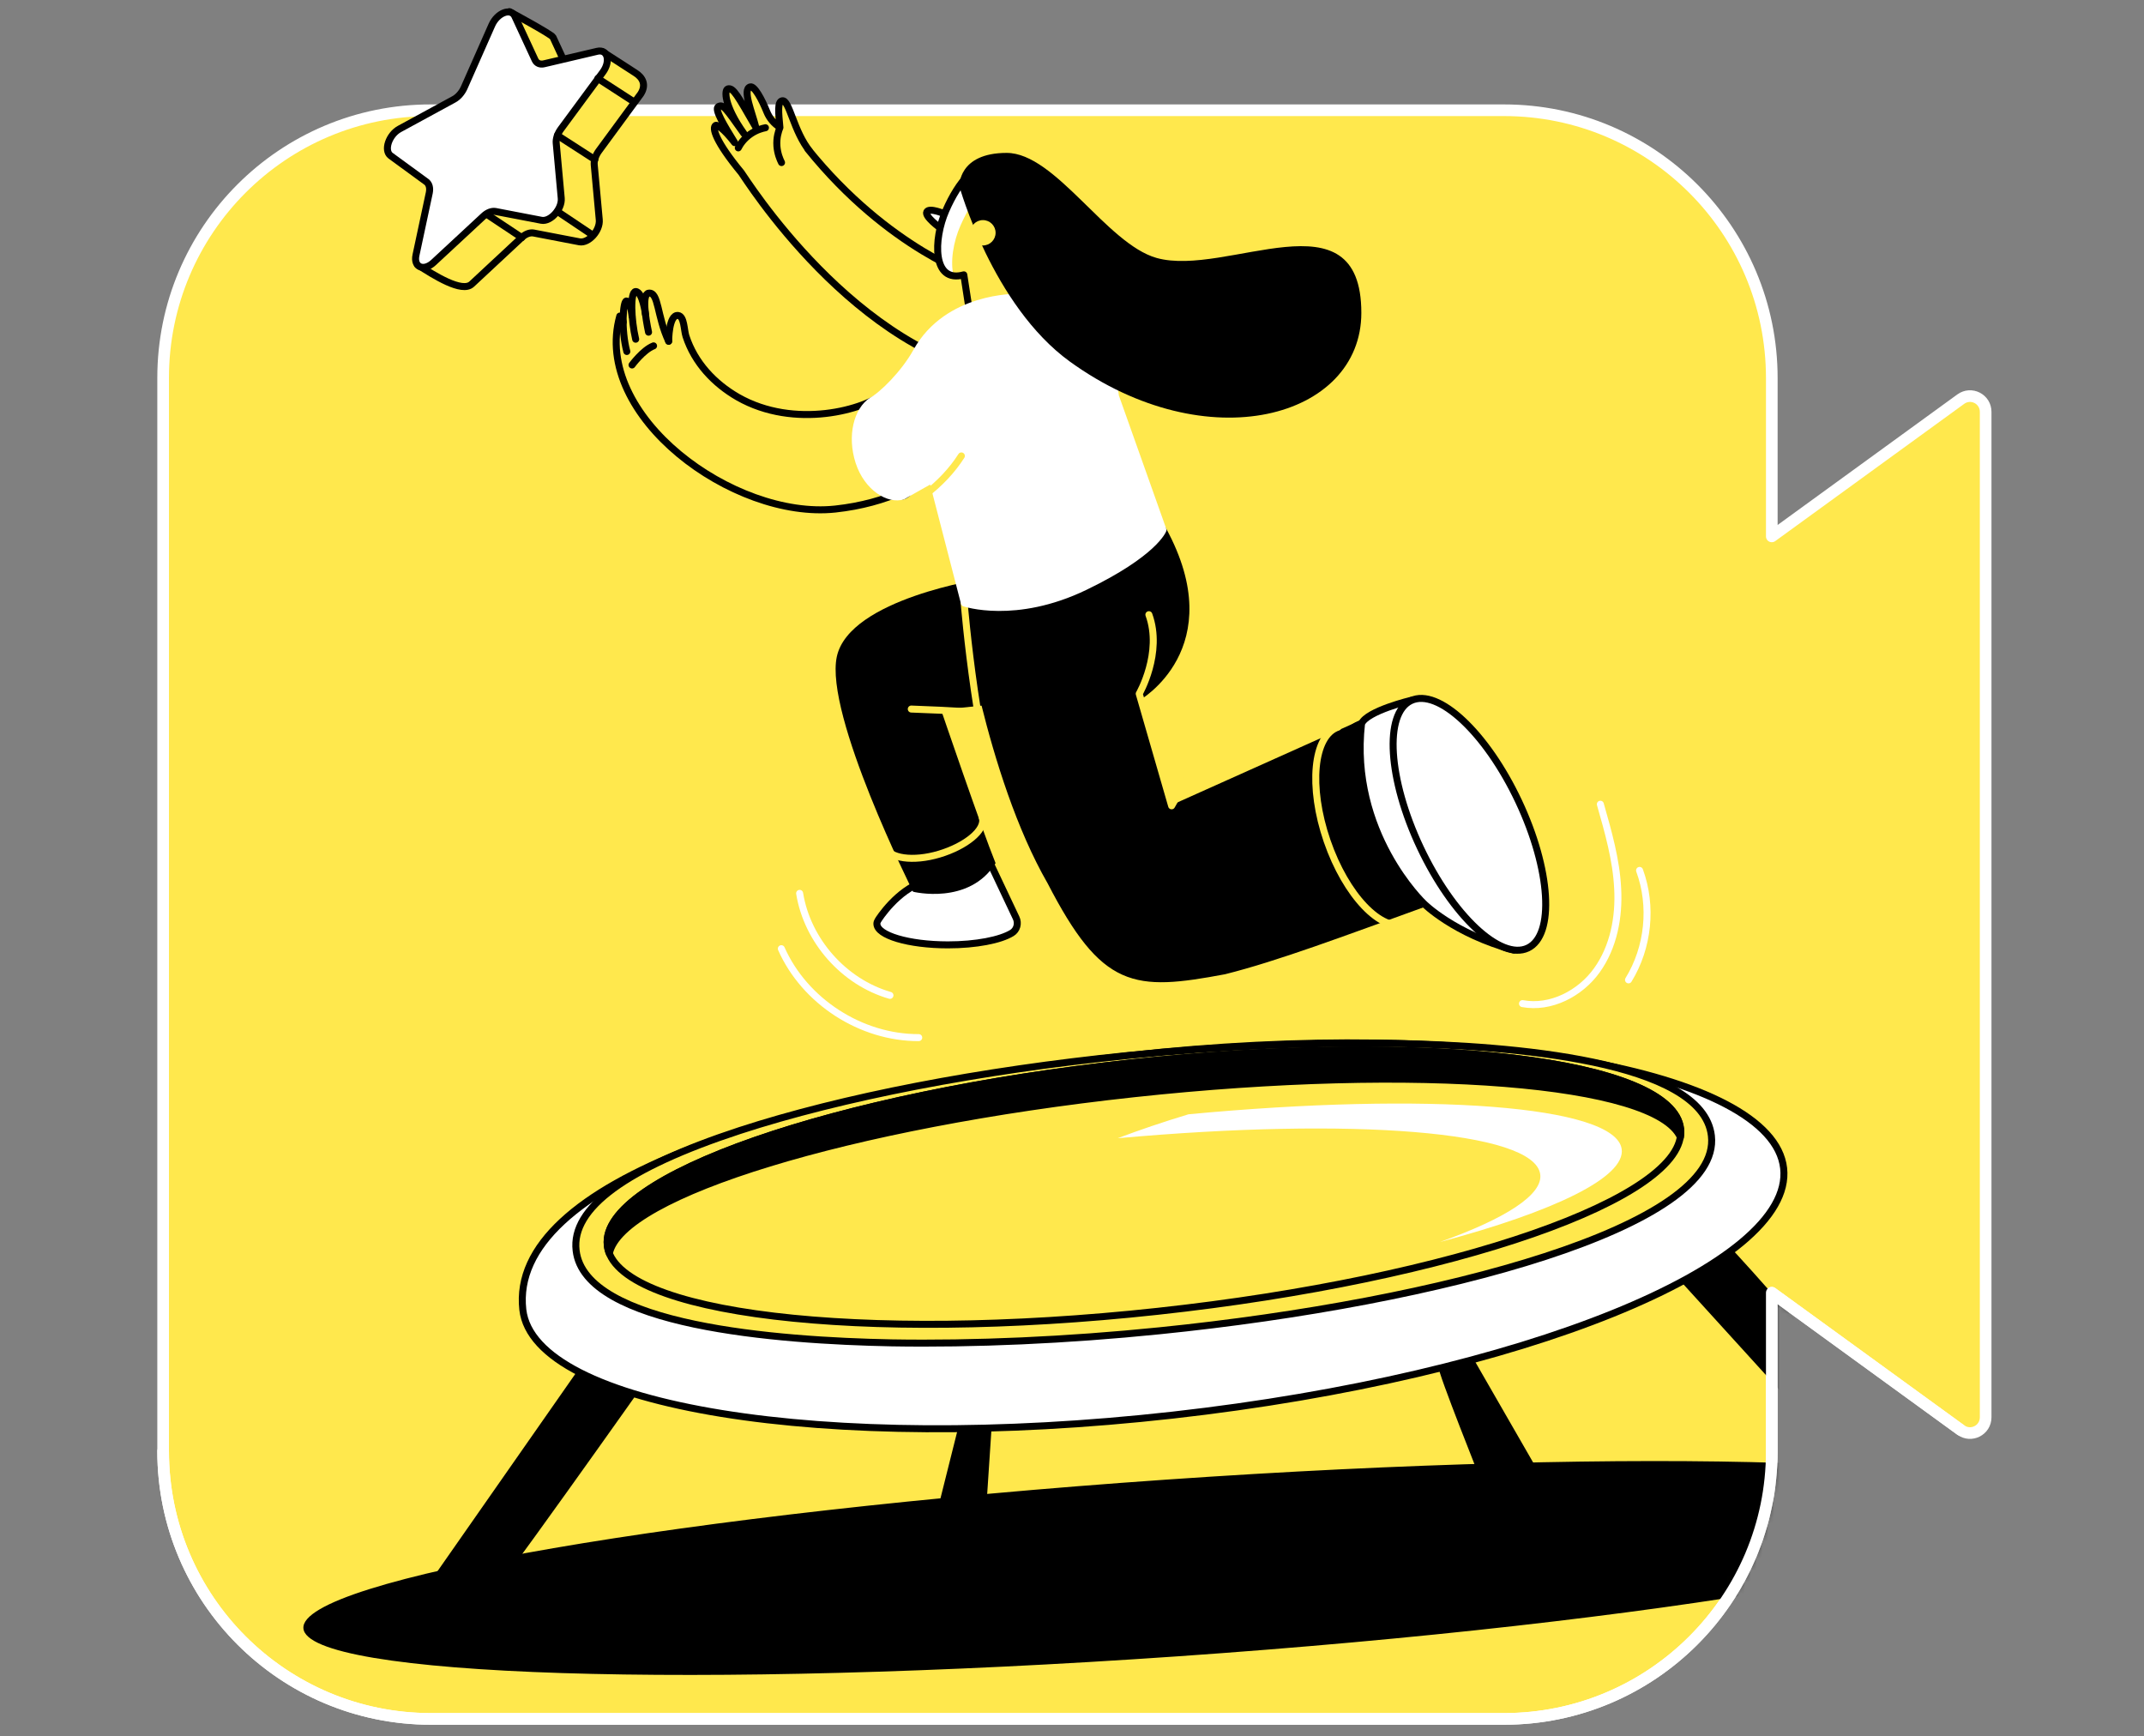 <svg width="368" height="298" viewBox="0 0 368 298" fill="none" xmlns="http://www.w3.org/2000/svg">
<rect x="0" y="0" width="368" height="298" fill="#808080" stroke="none"/>
<path d="M304.114 92.058V64.882C304.114 39.501 283.533 18.921 258.153 18.921H73.962C48.581 18.886 28 39.467 28 64.847V249.039C28 274.419 48.581 295 73.962 295H258.153C283.533 295 304.114 274.419 304.114 249.039V221.862L336.539 245.413C338.335 246.725 340.821 245.447 340.821 243.237V70.683C340.821 68.473 338.335 67.195 336.539 68.508L304.114 92.058Z" fill="#FFE84D" stroke="white" stroke-width="2" stroke-miterlimit="10" stroke-linecap="round" stroke-linejoin="round"/>
<mask id="mask0" mask-type="alpha" maskUnits="userSpaceOnUse" x="28" y="9" width="313" height="286">
<path d="M304.114 92.058V64.882C304.114 39.501 283.533 18.92 258.153 18.92L108.575 9.848L73.962 18.92C48.581 18.886 28 39.467 28 64.847V249.038C28 274.419 48.581 295 73.962 295H258.153C283.533 295 304.114 274.419 304.114 249.038V221.862L336.539 245.413C338.335 246.725 340.821 245.447 340.821 243.237V70.683C340.821 68.473 338.335 67.195 336.539 68.508L304.114 92.058Z" fill="#C4C4C4"/>
<path d="M304.114 92.058V64.882C304.114 39.501 283.533 18.92 258.153 18.92L108.575 9.848L73.962 18.92C48.581 18.886 28 39.467 28 64.847V249.038C28 274.419 48.581 295 73.962 295H258.153C283.533 295 304.114 274.419 304.114 249.038V221.862L336.539 245.413C338.335 246.725 340.821 245.447 340.821 243.237V70.683C340.821 68.473 338.335 67.195 336.539 68.508L304.114 92.058Z" stroke="black"/>
</mask>
<g mask="url(#mask0)">
<path d="M134.144 27.899C133.867 27.346 133.453 26.379 133.349 25.067C133.246 23.617 133.626 22.477 133.867 21.89C133.626 19.3 133.419 17.47 134.247 17.298C135.49 17.021 136.181 22.581 139.047 26.034L138.633 25.551C152.549 42.851 167.674 47.616 167.674 47.616C167.674 47.616 192.329 68.888 173.026 64.709C146.748 61.014 127.824 30.351 127.237 29.625C122.817 24.273 122.161 21.89 122.852 21.511C123.059 21.407 124.164 21.959 126.098 24.48C124.337 21.614 122.541 18.713 123.301 18.299C124.095 17.85 124.509 18.437 127.686 22.926C124.199 18.023 124.337 15.433 124.924 15.26C125.856 14.984 126.616 16.434 129.724 21.821C129.102 19.3 127.375 15.329 128.757 14.915C129.482 14.673 130.76 17.056 131.623 19.197C132.072 20.302 132.866 21.234 133.867 21.856" fill="#FFE84D"/>
<path d="M134.144 27.899C133.867 27.346 133.453 26.379 133.349 25.067C133.246 23.617 133.626 22.477 133.867 21.89C133.626 19.3 133.419 17.47 134.247 17.298C135.49 17.021 136.181 22.581 139.047 26.034L138.633 25.551C152.549 42.851 167.674 47.616 167.674 47.616C167.674 47.616 192.329 68.888 173.026 64.709C146.748 61.014 127.824 30.351 127.237 29.625C122.817 24.273 122.161 21.89 122.852 21.511C123.059 21.407 124.164 21.959 126.098 24.48C124.337 21.614 122.541 18.713 123.301 18.299C124.095 17.85 124.509 18.437 127.686 22.926C124.199 18.023 124.337 15.433 124.924 15.26C125.856 14.984 126.616 16.434 129.724 21.821C129.102 19.3 127.375 15.329 128.757 14.915C129.482 14.673 130.76 17.056 131.623 19.197C132.072 20.302 132.866 21.234 133.867 21.856" stroke="black" stroke-width="1.2" stroke-miterlimit="10" stroke-linecap="round" stroke-linejoin="round"/>
<path d="M126.719 25.378C126.995 24.826 127.617 23.824 128.825 22.995C129.827 22.305 130.828 22.028 131.381 21.925" stroke="black" stroke-width="1.2" stroke-miterlimit="10" stroke-linecap="round" stroke-linejoin="round"/>
<path d="M120.019 80.041C114.218 77.486 110.627 70.683 111.835 64.468C112.215 62.568 113.182 60.496 115.047 59.91C116.29 59.53 117.706 59.91 118.776 60.635C119.847 61.36 120.675 62.43 121.47 63.466C122.954 65.469 124.37 67.61 125.026 70.062C125.682 72.513 125.475 75.242 123.956 77.244C122.436 79.247 119.467 80.18 117.291 78.936" fill="#FFE84D"/>
<path d="M174.408 157.53C174.856 158.463 174.546 159.602 173.682 160.12C171.714 161.329 167.536 162.158 162.701 162.158C155.968 162.158 150.512 160.535 150.512 158.532C150.512 158.325 150.581 158.152 150.684 157.979C150.823 157.703 154.068 152.696 158.523 151.349C161.527 150.417 169.331 146.791 169.331 146.791L174.408 157.53Z" fill="white" stroke="black" stroke-width="1.2" stroke-miterlimit="10" stroke-linecap="round" stroke-linejoin="round"/>
<path d="M168.812 99.31C168.812 99.31 145.814 102.729 143.638 112.674C141.463 122.619 156.726 153.041 156.726 153.041C156.726 153.041 166.325 155.424 170.883 148.138C168.501 142.302 161.525 121.825 161.525 121.825L173.059 120.616L168.812 99.31Z" fill="black"/>
<path d="M165.496 103.488C165.496 103.488 169.743 132.909 180.345 151.314C189.565 169.167 194.675 169.512 210.145 166.612C219.124 164.367 230.484 160.085 244.332 155.078C240.878 144.477 233.523 124.276 233.523 124.276L200.718 138.986L195.159 119.752C195.159 119.752 210.594 111.12 199.613 90.953L165.496 103.488Z" fill="black" stroke="black" stroke-width="1.2" stroke-miterlimit="10" stroke-linecap="round" stroke-linejoin="round"/>
<path d="M241.328 158.566C237.08 160.051 231.003 153.663 227.791 144.339C224.58 135.016 225.409 126.245 229.656 124.794" stroke="#FFE84D" stroke-width="1.2" stroke-miterlimit="10" stroke-linecap="round" stroke-linejoin="round"/>
<path d="M155.829 84.634C155.587 84.841 155.311 85.014 155 85.118L155.829 84.634Z" stroke="black" stroke-width="1.2" stroke-miterlimit="10" stroke-linecap="round" stroke-linejoin="round"/>
<path d="M244.351 155.039C249.236 153.351 250.808 145.071 247.863 136.545C244.918 128.018 238.57 122.474 233.685 124.162C228.8 125.849 227.227 134.129 230.173 142.656C233.118 151.182 239.466 156.726 244.351 155.039Z" stroke="black" stroke-width="1.2" stroke-miterlimit="10" stroke-linecap="round" stroke-linejoin="round"/>
<path d="M242.294 120.167C242.294 120.167 234.593 121.997 233.695 124.207C231.589 142.958 244.366 155.044 244.366 155.044C244.366 155.044 249.511 160.258 259.87 163.055C257.039 141.542 242.294 120.167 242.294 120.167Z" fill="white" stroke="black" stroke-width="1.2" stroke-miterlimit="10" stroke-linecap="round" stroke-linejoin="round"/>
<path d="M262.233 162.708C266.89 160.511 266.179 149.222 260.646 137.493C255.112 125.765 246.851 118.038 242.194 120.235C237.537 122.432 238.248 133.721 243.781 145.45C249.315 157.179 257.576 164.905 262.233 162.708Z" fill="white" stroke="black" stroke-width="1.2" stroke-miterlimit="10" stroke-linecap="round" stroke-linejoin="round"/>
<path d="M165.496 124.863C165.496 124.863 166.946 122.481 166.601 122.274C166.256 122.032 156.414 121.687 156.414 121.687" stroke="#FFE84D" stroke-width="1.2" stroke-miterlimit="10" stroke-linecap="round" stroke-linejoin="round"/>
<path d="M165.496 103.488C165.496 103.488 167.672 130.319 173.058 143.579" stroke="#FFE84D" stroke-width="1.2" stroke-miterlimit="10" stroke-linecap="round" stroke-linejoin="round"/>
<path d="M162.147 36.704C162.147 36.704 159.488 35.565 159.074 36.359C158.66 37.153 161.388 39.121 161.388 39.121" fill="white"/>
<path d="M162.147 36.704C162.147 36.704 159.488 35.565 159.074 36.359C158.66 37.153 161.388 39.121 161.388 39.121" stroke="black" stroke-width="1.2" stroke-miterlimit="10" stroke-linecap="round" stroke-linejoin="round"/>
<path d="M177.585 52.347L166.501 54.108L165.43 47.167C160.009 48.687 160.181 41.09 162.357 36.117C164.532 31.145 167.675 27.415 170.575 28.693C173.476 29.971 174.063 35.047 171.888 40.019C171.853 40.157 171.784 40.261 171.715 40.399L177.585 52.347Z" fill="#FFE84D"/>
<path d="M172.714 31.11C169.917 30.282 166.982 33.907 164.875 38.673C163.632 41.435 163.045 45.027 163.701 47.409C160.075 46.96 160.455 40.572 162.389 36.187C164.564 31.214 167.672 27.485 170.607 28.762C171.574 29.142 172.265 30.005 172.714 31.11Z" fill="white"/>
<path d="M177.585 52.347L166.501 54.108L165.43 47.167C160.009 48.687 160.181 41.09 162.357 36.117C164.532 31.145 167.675 27.415 170.575 28.693C173.476 29.971 174.063 35.047 171.888 40.019C171.853 40.157 171.784 40.261 171.715 40.399L177.585 52.347Z" stroke="black" stroke-width="1.2" stroke-miterlimit="10" stroke-linecap="round" stroke-linejoin="round"/>
<path d="M110.799 53.97C110.799 53.97 110.281 50.034 109.107 50.034C108.14 50.068 108.313 54.799 109.107 58.218" stroke="black" stroke-width="1.2" stroke-miterlimit="10" stroke-linecap="round" stroke-linejoin="round"/>
<path d="M108.486 54.246C108.486 54.246 108.244 51.622 107.519 51.657C106.932 51.691 106.586 56.595 107.588 60.324" stroke="black" stroke-width="1.2" stroke-miterlimit="10" stroke-linecap="round" stroke-linejoin="round"/>
<path d="M106.967 55.282C106.967 55.282 106.76 54.212 106.38 54.246C101.58 71.34 125.925 89.227 143.364 87.362C161.32 85.428 169.4 73.342 170.92 70.407" stroke="black" stroke-width="1.2" stroke-miterlimit="10" stroke-linecap="round" stroke-linejoin="round"/>
<path d="M114.77 58.563C114.77 58.563 114.77 53.936 116.393 54.143C117.463 54.281 117.394 56.664 117.739 57.7C119.224 62.258 122.574 65.815 126.648 68.163C136.386 73.722 148.541 70.373 152.098 67.265" stroke="black" stroke-width="1.2" stroke-miterlimit="10" stroke-linecap="round" stroke-linejoin="round"/>
<path d="M114.771 58.563C112.734 54.246 113.079 50.102 111.352 50.31C110.144 50.448 110.8 54.557 111.318 57.009" stroke="black" stroke-width="1.2" stroke-miterlimit="10" stroke-linecap="round" stroke-linejoin="round"/>
<path d="M199.613 90.953C199.613 90.953 198.163 94.925 186.215 100.691C174.267 106.458 165.53 103.488 165.53 103.488L160.04 82.251L155.827 84.634L154.998 85.118C152.616 85.912 148.886 83.736 147.436 79.282C145.986 74.793 147.16 70.373 149.68 68.75C151.338 67.886 155.171 64.192 157.312 60.324C162.63 50.759 174.509 51.035 174.509 51.035C174.509 51.035 190.151 55.248 191.464 68.025L199.613 90.953Z" fill="white" stroke="white" stroke-width="1.2" stroke-miterlimit="10" stroke-linecap="round" stroke-linejoin="round"/>
<path d="M164.669 31.973C164.669 31.973 164.427 26.241 172.784 26.241C181.14 26.241 189.946 41.849 198.51 44.267C210.527 47.651 233.663 32.733 233.663 53.694C233.663 71.719 207.246 79.109 183.626 62.05C170.332 52.416 164.669 31.973 164.669 31.973Z" fill="black"/>
<path d="M168.711 42.126C169.912 42.126 170.886 41.152 170.886 39.95C170.886 38.749 169.912 37.775 168.711 37.775C167.509 37.775 166.535 38.749 166.535 39.95C166.535 41.152 167.509 42.126 168.711 42.126Z" fill="#FFE84D"/>
<path d="M108.484 62.637C108.484 62.637 110.384 60.048 112.179 59.357" stroke="black" stroke-width="1.2" stroke-miterlimit="10" stroke-linecap="round" stroke-linejoin="round"/>
<path d="M197.197 105.491C199.579 112.052 195.539 119.062 195.539 119.062L201.099 138.296L210.56 121.652" stroke="#FFE84D" stroke-width="1.2" stroke-miterlimit="10" stroke-linecap="round" stroke-linejoin="round"/>
<path d="M150.371 89.261C156.276 87.5 161.87 83.184 165.012 78.246" stroke="#FFE84D" stroke-width="1.2" stroke-miterlimit="10" stroke-linecap="round" stroke-linejoin="round"/>
<path d="M168.605 140.333C169.226 142.44 165.738 145.237 161.215 146.584C156.726 147.93 152.547 147.343 151.926 145.272" stroke="#FFE84D" stroke-width="1.2" stroke-miterlimit="10" stroke-linecap="round" stroke-linejoin="round"/>
<path d="M137.25 153.317C138.562 161.432 144.847 168.546 152.755 170.825" stroke="white" stroke-width="1.2" stroke-miterlimit="10" stroke-linecap="round" stroke-linejoin="round"/>
<path d="M134.109 162.813C138.115 171.861 147.784 178.111 157.694 178.076" stroke="white" stroke-width="1.2" stroke-miterlimit="10" stroke-linecap="round" stroke-linejoin="round"/>
<path d="M261.324 172.241C266.159 173.139 271.235 170.514 274.101 166.509C276.967 162.503 277.934 157.392 277.658 152.454C277.416 147.551 276.035 142.751 274.688 138.02" stroke="white" stroke-width="1.2" stroke-miterlimit="10" stroke-linecap="round" stroke-linejoin="round"/>
<path d="M279.52 168.166C282.938 162.606 283.663 155.493 281.419 149.381" stroke="white" stroke-width="1.2" stroke-miterlimit="10" stroke-linecap="round" stroke-linejoin="round"/>
<path d="M99.093 235.295L71.641 274.592C71.641 274.592 81.137 276.802 82.173 276.491C83.209 276.18 111.904 235.537 111.904 235.537L99.093 235.295Z" fill="black"/>
<path d="M293.264 210.536C295.958 211.503 334.219 257.188 334.219 257.188L322.167 256.946L284.77 215.819L293.264 210.536Z" fill="black"/>
<path d="M306.146 200.487C308.011 217.166 261.083 236.158 201.343 242.857C141.569 249.556 91.636 241.441 89.737 224.763C87.285 202.766 133.834 187.883 193.573 181.184C253.347 174.45 304.282 183.774 306.146 200.487Z" fill="white" stroke="black" stroke-width="1.2" stroke-miterlimit="10" stroke-linecap="round" stroke-linejoin="round"/>
<path d="M202.153 284.258C284.457 278.545 350.706 267.127 350.125 258.756C349.544 250.385 282.352 248.23 200.048 253.943C117.744 259.656 51.495 271.074 52.076 279.445C52.657 287.816 119.848 289.971 202.153 284.258Z" fill="black"/>
<path d="M164.425 245.171L160.523 260.745L169.225 259.709L170.192 245.067L164.425 245.171Z" fill="black"/>
<path d="M246.991 234.811C246.542 234.949 254.381 254.563 254.381 254.563L264.292 252.975L252.965 233.292L246.991 234.811Z" fill="black"/>
<path d="M153.032 230.461C133.452 230.081 100.371 227.56 98.886 214.611C98.023 207.325 107.485 200.418 126.96 194.03C144.537 188.298 168.191 183.705 193.572 181.15C209.56 179.527 225.479 178.836 239.602 179.078C259.182 179.458 292.263 181.978 293.748 194.928C295.543 210.432 247.475 223.485 199.028 228.389C183.074 230.012 167.155 230.702 153.032 230.461Z" fill="#FFE84D" stroke="black" stroke-width="1.2" stroke-miterlimit="10" stroke-linecap="round" stroke-linejoin="round"/>
<path d="M198.656 225.054C249.527 219.538 289.732 205.521 288.455 193.747C287.178 181.972 244.904 176.898 194.033 182.414C143.161 187.93 102.957 201.947 104.234 213.722C105.51 225.496 147.785 230.57 198.656 225.054Z" fill="#FFE84D" stroke="black" stroke-width="1.2" stroke-miterlimit="10" stroke-linecap="round" stroke-linejoin="round"/>
<path d="M247.129 213.16C258.386 209.155 264.912 205.011 264.36 201.489C263.255 194.099 232.073 191.716 191.844 195.342C195.504 193.961 199.544 192.579 203.999 191.233C245.091 187.365 277.206 189.713 278.345 197.172C279.07 202.006 266.812 207.911 247.129 213.16Z" fill="white"/>
<path d="M288.432 195.169C284.219 185.777 243.437 182.427 194.61 187.71C145.747 192.994 106.623 205.045 104.586 215.128C104.413 214.679 104.275 214.196 104.241 213.713C102.963 201.937 143.158 187.952 194.057 182.427C244.922 176.902 287.223 181.978 288.466 193.753C288.535 194.237 288.501 194.686 288.432 195.169Z" fill="black" stroke="black" stroke-width="1.2" stroke-miterlimit="10" stroke-linecap="round" stroke-linejoin="round"/>
</g>
<path d="M102.789 25.896C102.236 26.655 101.925 27.553 101.994 28.279L102.858 37.706C103.03 39.57 101.028 41.78 99.474 41.504L91.566 39.985C90.944 39.881 90.185 40.157 89.529 40.779L80.965 48.756C79.307 50.31 74.507 47.271 71.676 45.441L80.24 36.773C80.412 35.944 80.24 35.219 79.756 34.874L73.575 30.385C72.366 29.522 73.264 26.794 75.094 25.792L84.418 20.716C85.143 20.336 85.799 19.576 86.179 18.748L89.08 12.152L86.386 13.43L87.457 2C87.457 2 94.639 5.868 94.915 6.386L98.403 13.913C98.679 14.5 99.266 14.742 99.957 14.604L103.479 8.906L109.039 12.498C110.317 13.292 110.973 14.569 109.971 16.123L102.789 25.896Z" fill="#FFE84D" stroke="black" stroke-width="1.2" stroke-miterlimit="10" stroke-linecap="round" stroke-linejoin="round"/>
<path d="M88.354 2.76L91.841 10.287C92.118 10.875 92.705 11.116 93.395 10.944L102.512 8.803C104.307 8.388 104.86 10.529 103.444 12.428L96.262 22.166C95.709 22.926 95.398 23.824 95.467 24.549L96.331 34.011C96.503 35.841 94.501 38.085 92.947 37.809L85.039 36.29C84.417 36.186 83.658 36.462 83.001 37.084L74.403 45.061C72.711 46.615 70.95 45.855 71.399 43.783L73.678 33.113C73.851 32.284 73.678 31.593 73.195 31.214L67.048 26.724C65.839 25.827 66.737 23.133 68.567 22.132L77.891 17.056C78.616 16.676 79.272 15.916 79.652 15.087L84.417 4.314C85.35 2.207 87.663 1.309 88.354 2.76Z" fill="white" stroke="black" stroke-width="1.2" stroke-miterlimit="10" stroke-linecap="round" stroke-linejoin="round"/>
<path d="M95.676 23.237L102.099 27.381" stroke="black" stroke-width="1.2" stroke-miterlimit="10" stroke-linecap="round" stroke-linejoin="round"/>
<path d="M102.613 13.464L108.691 17.401" stroke="black" stroke-width="1.2" stroke-miterlimit="10" stroke-linecap="round" stroke-linejoin="round"/>
<path d="M83.59 36.808L89.564 40.779" stroke="black" stroke-width="1.2" stroke-miterlimit="10" stroke-linecap="round" stroke-linejoin="round"/>
<path d="M95.676 36.29L101.65 40.296" stroke="black" stroke-width="1.2" stroke-miterlimit="10" stroke-linecap="round" stroke-linejoin="round"/>
<path d="M28 249.039C28 274.419 48.581 295 73.962 295H258.153C283.533 295 304.114 274.419 304.114 249.039V221.862L336.539 245.413" stroke="white" stroke-width="2" stroke-miterlimit="10" stroke-linecap="round" stroke-linejoin="round"/>
</svg>
